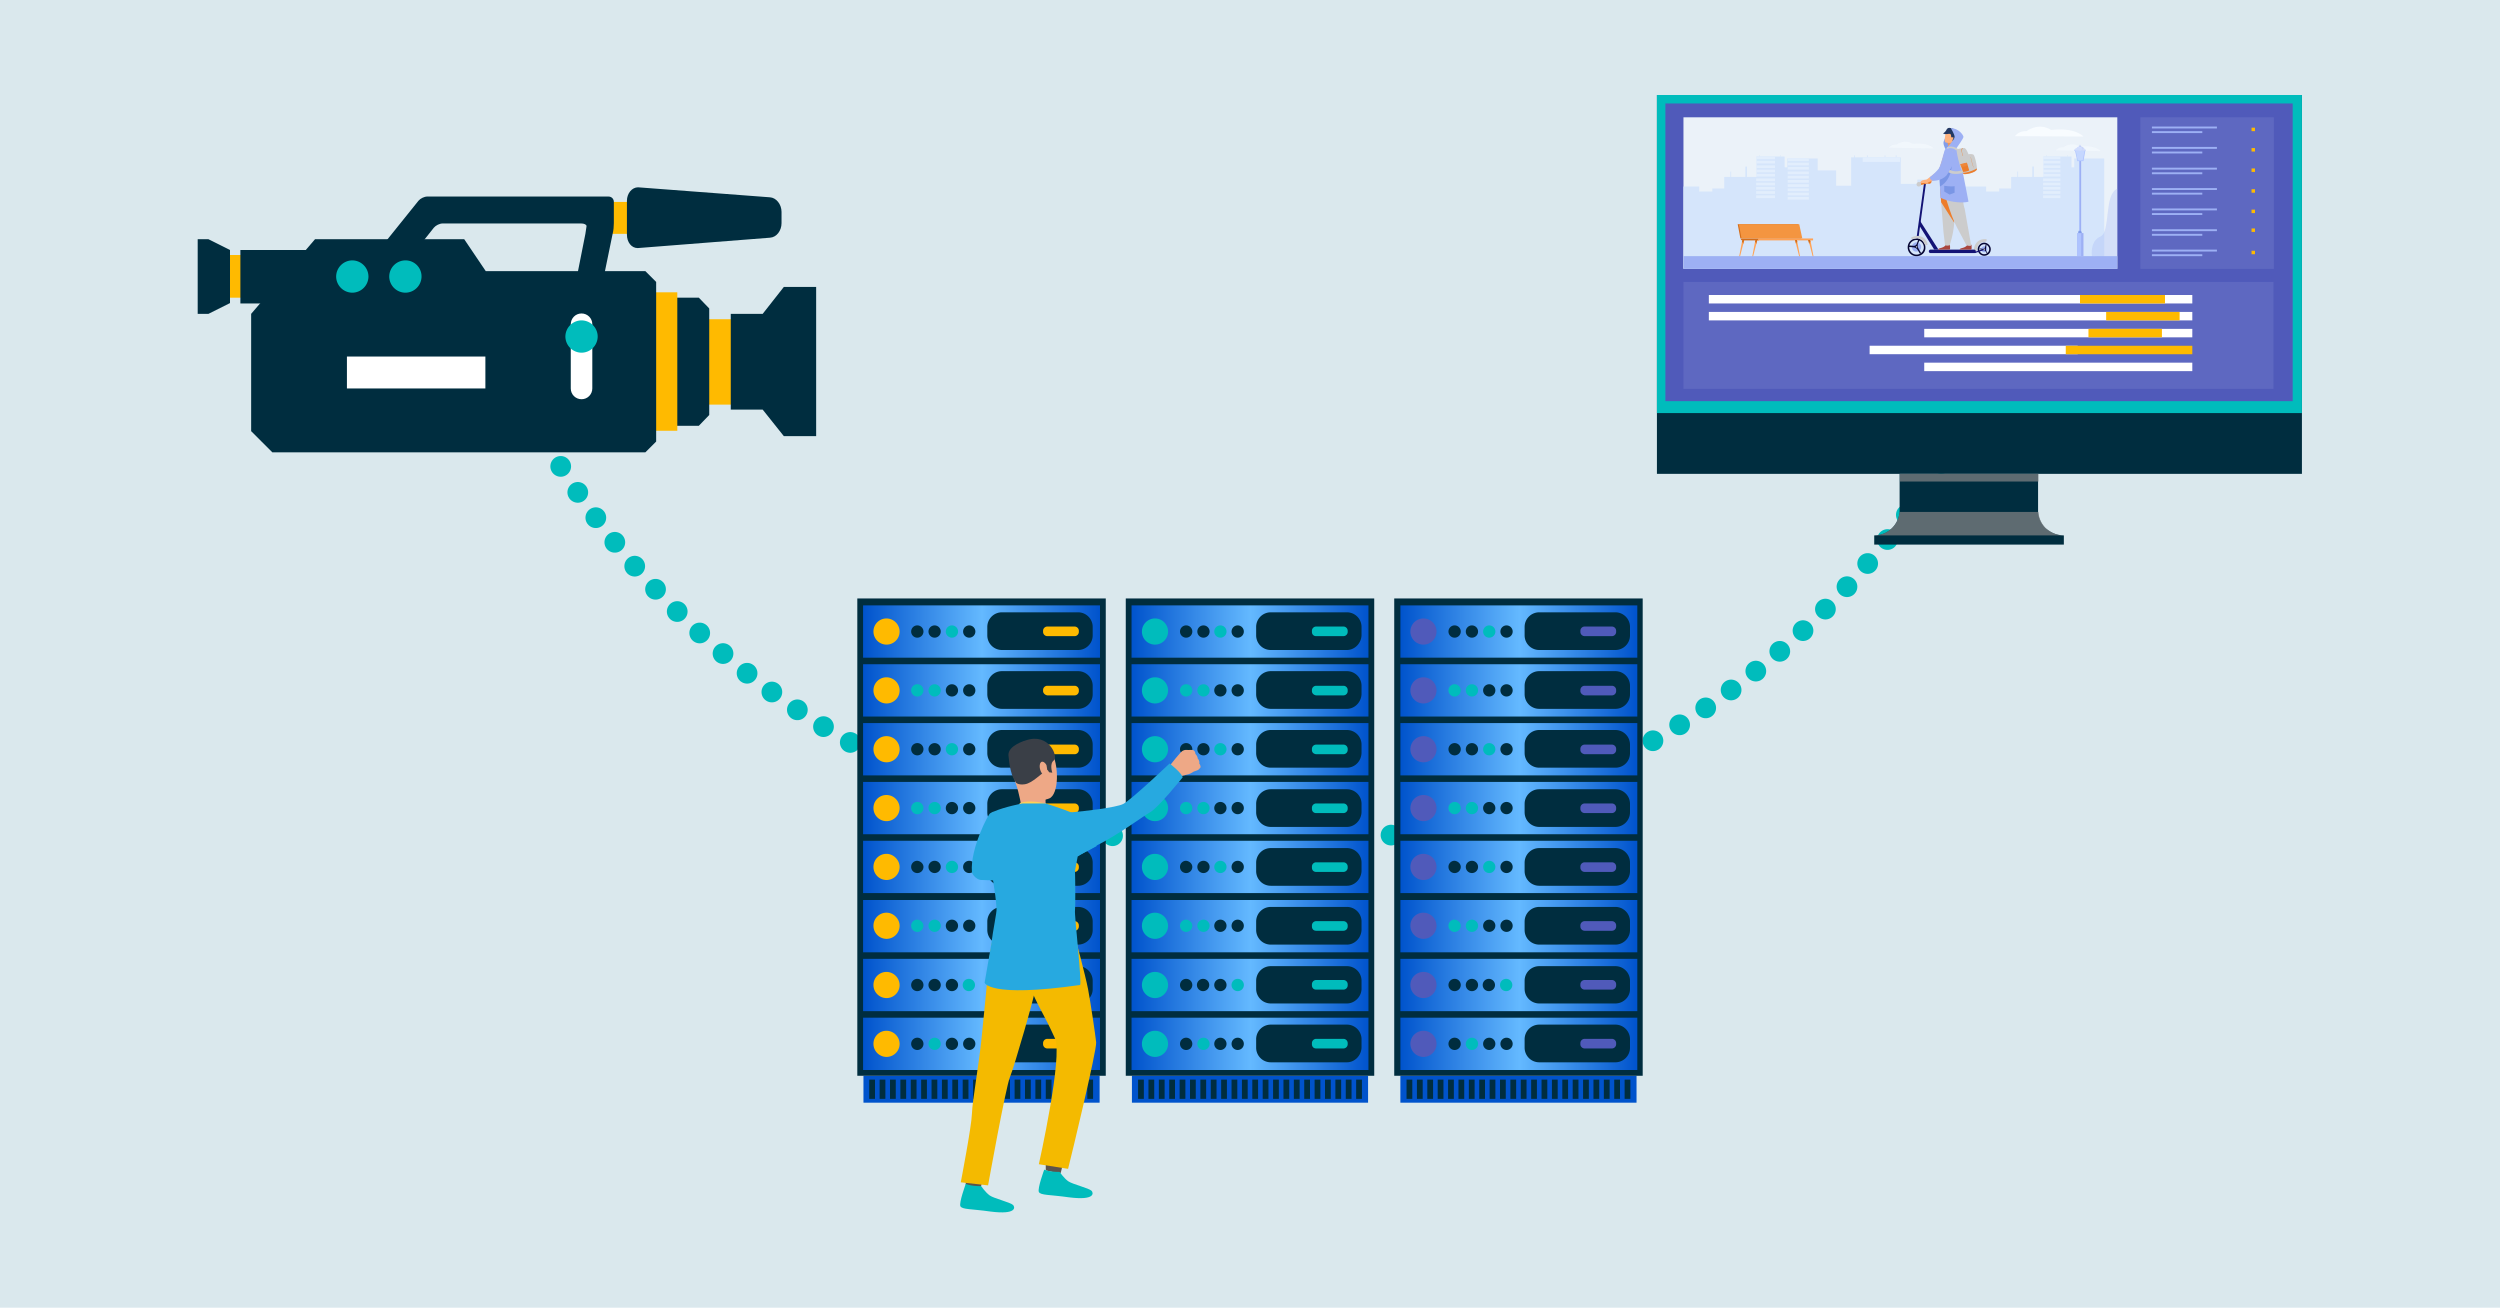 <?xml version="1.0" encoding="UTF-8"?> <svg xmlns="http://www.w3.org/2000/svg" xmlns:xlink="http://www.w3.org/1999/xlink" xmlns:v="https://vecta.io/nano" viewBox="0 0 650 340"><style><![CDATA[.s{fill:#002d3f}.t{fill:#00bcbc}.u{fill:#ffba00}.v{fill:#9db0f4}.w{fill:#505aba}.x{fill:#d36d1a}.y{fill:#aec3ff}.z{fill:#ffa255}.AA{fill:#ed7d2b}.AB{fill:#131375}.AC{fill:#ffb27d}.AD{fill:#0053cc}.AE{fill:#eea886}.AF{fill:#27a9e0}]]></style><path d="M-10-10h670v360H-10z" fill="#dae8ed"></path><path d="M130.7 92.7c32.5 75 107.3 127.6 194.3 127.6s161.8-52.5 194.3-127.6" fill="none" stroke="#00bcbc" stroke-width="5.389" stroke-linecap="round" stroke-linejoin="round" stroke-miterlimit="10" stroke-dasharray="0,8.083"></path><path d="M430.8 24.7h167.7v98.5H430.8z" class="s"></path><path d="M430.8 24.7h167.7v82.7H430.8z" class="t"></path><path d="M536.6 139.2v2.4h-49.3v-2.4c3.5 0 6.3-2.7 6.6-6.1v-.5-9.4h36v9.4.5a6.55 6.55 0 0 0 1.9 4.2c1.4 1.2 3 1.9 4.8 1.9z" class="s"></path><path d="M494 123.2h36v2h-36zm42.6 16h-49.3c3.5 0 6.3-2.7 6.6-6.1H530a6.55 6.55 0 0 0 1.9 4.2c1.3 1.2 2.9 1.9 4.7 1.9z" opacity=".7" fill="#878787"></path><path d="M433 26.9h163.1v77.4H433z" class="w"></path><path d="M437.7 73.3h153.4v27.8H437.7z" fill="#dde7fe" opacity=".1"></path><path d="M437.7 30.5h112.8v39.4H437.7z" fill="#ebf2f9"></path><path d="M547.1 41.2v28.6H437.7V48.5h4.1v1.3h3.4V49h3.1v-3h1.6v-1.4h.2V46h3.7v-2.7h.4V46h2.5 0 0v-.3h0v-.3h0v-.5h0v-.3h0v-.5h0v-.3h0V43h0v-.4h0v-.5h0v-.5h0v-.5h0v-.4h.7v-.4h.1v.4h5.4v-.4h.1v.4h1v2.8h.7 0 0V43h0v-.4h0v-.5h0v-.4h0v-.5h0 0 6.6 0 1.1.2v3.1h4.8v4h3.9v-7.4h.8v-.5h.2v.5h3.1v-.5h.2v.5h4.4v-.5h.2v.5h2.7v-.5h.2v.5h1.1v6.9h4.3v-1.1h5.1v-1.8h1v-.4h.1v.4h3.9 0 .8v-.4h.1v.4h.9v3.6h6v1.3h3.4V49h3.1v-3h1.6v-1.4h.2V46h3.7v-2.7h.4V46h2.5 0 0v-.3h0v-.3h0v-.5h0v-.3h0v-.5h0v-.3h0V43h0v-.4h0v-.5h0v-.5h0v-.5h0v-.4h.7v-.4h.1v.4h5.4v-.4h.1v.4h1v2.8h.7 0 0 0V43h0v-.4h0v-.5h0v-.4h0v-.5h0 0 6.6 0 1.1c0 0 .1 0 .1 0z" fill="#d5e5fb"></path><path d="M484.3 40.9h9.7v1.2h-9.7zm46.9-.2h4.5v.7h-4.5zm0 1.1h4.5v.7h-4.5zm0 1.2h4.5v.7h-4.5zm0 1.1h4.5v.7h-4.5zm0 1.1h4.5v.7h-4.5zm0 1.2h4.5v.7h-4.5zm0 1.1h4.5v.7h-4.5zm0 1.1h4.5v.7h-4.5zm0 1.1h4.5v.7h-4.5zm0 1.1h4.5v.7h-4.5zm-74.6-10.1h4.9v.7h-4.9zm0 1.1h4.9v.7h-4.9zm0 1.2h4.9v.7h-4.9zm0 1.1h4.9v.7h-4.9zm0 1.1h4.9v.7h-4.9zm0 1.2h4.9v.7h-4.9zm0 1.1h4.9v.7h-4.9zm0 1.1h4.9v.7h-4.9zm0 1.1h4.9v.7h-4.9zm0 1.1h4.9v.7h-4.9zm8.2-9.6h5.5v.7h-5.5zm0 1.1h5.5v.7h-5.5zm0 1.1h5.5v.7h-5.5zm0 1.2h5.5v.7h-5.5zm0 1.1h5.5v.7h-5.5zm0 1.1h5.5v.7h-5.5zm0 1.1h5.5v.7h-5.5zm0 1.1h5.5v.7h-5.5zm0 1.1h5.5v.7h-5.5zm0 1.1h5.5v.7h-5.5z" fill="#e2eefd"></path><path d="M541 38.3h-.3 0l.1-.7.2.7z" class="v"></path><path d="M540.7 38.1h0l.1-.6v.4c.1.1 0 .2-.1.2z" fill="#afcdfb"></path><path d="M540.6 41.4h.5v22.8h-.5z" class="v"></path><path d="M540.6 41.4h.2v22.8h-.2z" class="y"></path><path d="M540.1 60.6h1.6v6h-1.6z" class="v"></path><path d="M540.1 60.6h1v6h-1z" class="y"></path><path d="M541.8 38.6c0 .3-.4.5-.9.5h-.1c-.5 0-.8-.2-.8-.5s.4-.5.8-.5h.1c.5 0 .9.2.9.5z" class="v"></path><g class="y"><path d="M541.3 38.6c0 .2-.2.4-.6.5-.5 0-.8-.2-.8-.5s.4-.5.8-.5c.4.1.6.3.6.5z"></path><path d="M541.7 41.9h-1.6l-.6-2.8h2.7z"></path></g><path d="M539.3 38.9h3v.3h-3z" class="v"></path><path d="M539.3 38.9h1.9v.3h-1.9z" class="y"></path><path d="M540.3 60.6h1l-.2-.5-.1-.1h-.5c-.1 0-.1 0-.1.1l-.1.5z" fill="#819dea"></path><path d="M539.7 39.2h2.3l-.5 2.5h-1.3z" fill="#c5d7ff"></path><path d="M542.2 38.9h-2.7l.2-.3h2.2z" class="v"></path><path d="M541.5 38.9h-2l.2-.3h1.6z" class="y"></path><path d="M468.3 62h-15.8l-.7-3.7h15.7z" class="x"></path><path d="M468.6 62h-15.8l-.7-3.7h15.7z" fill="#f49540"></path><path d="M457.2 62.5H453c-.2 0-.4-.2-.4-.4h0 4.7v.4z" class="x"></path><path d="M457.1 62h14.3v.5h-14.3zm-3.6.5l-.3 1.1-.8 3.1s0 .1-.1.1-.1-.1-.1-.2l.7-3.7.1-.5h.5z" class="z"></path><path d="M453.2 63.5c0-.5-.3-.6-.3-.6l.1-.5h.5l-.3 1.1z" class="x"></path><path d="M456.9 62.5l-.3 1.1-.8 3.1s0 .1-.1.1-.1-.1-.1-.2l.7-3.7.1-.5h.5z" class="z"></path><path d="M456.6 63.5c0-.5-.3-.6-.3-.6l.1-.5h.5l-.3 1.1z" class="x"></path><path d="M470.2 62.5l.3 1.1.8 3.1s0 .1.1.1.1-.1.1-.2l-.7-3.7-.1-.5h-.5z" class="z"></path><path d="M470.4 63.5c0-.5.3-.6.3-.6l-.1-.5h-.5l.3 1.1z" class="x"></path><path d="M466.7 62.5l.3 1.1.8 3.1s0 .1.1.1.1-.1.1-.2l-.7-3.7-.1-.5h-.5z" class="z"></path><path d="M467 63.5c0-.5.3-.6.3-.6l-.1-.5h-.5l.3 1.1z" class="x"></path><g fill="#f8fcff"><path d="M507.1 36.3c0-.6.5-1 1-1 .6 0 1 .5 1 1 0 .6-.5 1-1 1a.94.94 0 0 1-1-1zm16.8-.9s.9-1.4 3-1.3c0 0 3.1-2.4 6.4-.3 0 0 3.5-.5 6.1.4 1.7.6 2.3 1.3 2.3 1.3l-17.8-.1z"></path><path d="M534.5 39.1s.6-.9 2-.8c0 0 2-1.6 4.2-.2 0 0 2.3-.3 4 .3 1.1.4 1.5.9 1.5.9l-11.7-.2zm-43.4-.7s.6-.9 2-.8c0 0 2-1.6 4.2-.2 0 0 2.3-.3 4 .3 1.1.4 1.5.9 1.5.9l-11.7-.2z" opacity=".5"></path></g><path d="M437.7 66.6h112.8v3.3H437.7z" class="v"></path><path d="M513.3 65.6s-.4-1.3.6-2.5 2.6-.9 2.6-.9.2.4-.2.6c-.5.3-2-.3-2.4 2.4-.1.1-.3.6-.6.4z" fill="#ccc"></path><path d="M501 47.2a.65.65 0 0 1 .6-.6.65.65 0 0 1 .6.6.65.65 0 0 1-.6.6.65.65 0 0 1-.6-.6z" class="AA"></path><path d="M515.1 64.8c0-.4.4-.8.8-.8s.8.4.8.8-.4.8-.8.8-.8-.3-.8-.8zm-18-.6c0-.7.6-1.2 1.2-1.2.7 0 1.2.6 1.2 1.2 0 .7-.6 1.2-1.2 1.2-.7.1-1.2-.5-1.2-1.2z" class="v"></path><path d="M498.252 62.192l1.984-14.464.495.068-1.984 14.464z" class="AB"></path><path d="M499 48.2v-.5l2.6-.6.1.5z" class="AA"></path><path d="M498.3 66.6a2.26 2.26 0 0 1-2.3-2.3 2.3 2.3 0 1 1 4.6 0c.1 1.3-1 2.3-2.3 2.3zm0-4.2c-1 0-1.9.8-1.9 1.9 0 1 .8 1.9 1.9 1.9 1 0 1.9-.8 1.9-1.9 0-1-.8-1.9-1.9-1.9zm17.6 4.1c-.9 0-1.7-.8-1.7-1.7s.8-1.7 1.7-1.7 1.7.8 1.7 1.7c0 1-.8 1.7-1.7 1.7zm0-3c-.7 0-1.3.6-1.3 1.3s.6 1.3 1.3 1.3 1.3-.6 1.3-1.3-.6-1.3-1.3-1.3z" fill="#060633"></path><g class="AB"><path d="M513.3 65.8h-11.4c-.2 0-.4-.2-.4-.4v-.1c0-.2.2-.4.4-.4h11.4c.2 0 .4.2.4.4v.1c.1.2-.1.4-.4.4z"></path><path d="M513.5 65.8c-.1 0-.2 0-.2-.1s0-.2.1-.2l2.4-.8c.1 0 .2 0 .2.1s0 .2-.1.2l-2.4.8h0zM499 58.6l3.9 6.3h1.1l-4.8-7.5z"></path></g><path d="M499.2 62.2l-.4-.1-.4 1.2c-.1.4-.5.7-1 .6l-1.2-.1v.4l1.2.1c.5 0 1 .3 1.2.7l.6 1 .3-.2-.6-1c-.3-.5-.4-1-.2-1.5l.5-1.1zm17.3 1.4l-.2-.1-.2.8c-.1.3-.3.4-.6.4l-.8-.1v.2l.8.1c.3 0 .6.2.8.5l.4.7.2-.1-.4-.6c-.2-.3-.2-.7-.1-1l.1-.8z" fill="#060633"></path><path d="M515.7 64.8c0-.1.1-.2.2-.2s.2.1.2.2-.1.2-.2.2-.2-.1-.2-.2zm-17.6-.6c0-.1.1-.2.2-.2s.2.1.2.2-.1.2-.2.2-.2-.1-.2-.2zm-1.2-2.4s1.1-.8 2.6-.3 1.7 2.1 1.7 2.1-.3.3-.7 0-.4-2-3.1-1.5c0 .1-.6.1-.5-.3z" fill="#ccc"></path><path d="M507.2 33.3s-1.9 3-1.9 3.8.6 1.8.6 1.8l1.9-1.6.9-1.7-1.5-2.3z" fill="#829ce8"></path><path d="M508.7 37.8s-.6 1.1-1.8.9c0 0-.3-.5-.4-.9v-.1c-.1-.5-.2-.7-.2-.7l1.5-.9c.2 1.2.9 1.7.9 1.7z" fill="#ed975d"></path><path d="M505.8 37s1.7.6 2.1-.5c.3-1.1.8-1.7-.3-2.2-1.1-.4-1.4-.1-1.7.3-.1.3-.5 2.2-.1 2.4z" class="AC"></path><path d="M503.9 64.9h2.9.1c.2-.1.1-.8.1-1.1v-.1s-1-.8-1.1-.2v.1h0c-.2.6-1 .8-1.4.9-.5.1-.6.3-.6.4zm5.6 0h2.9.1c.2-.1.1-.8.1-1.1v-.1s-1-.8-1.1-.2v.1h0c-.2.6-1 .8-1.4.9-.5.1-.6.3-.6.4z" fill="#a9453d"></path><path d="M504.4 48.4l.3 4.2.6 7.7.4 3.4s.2.3 1.2.1c0 0 1-2.8 1.2-5.9v-.2l.6-9.6-4.3.3z" fill="#ccc"></path><path d="M504.4 48.4l.3 4.2 3.4 5.3v-.2l.6-9.6-4.3.3z" class="AA"></path><path d="M505.1 48.6s1.9 7.2 3.7 10.5l2.5 4.7s1.1.3 1.2 0l-1.7-9.6c-.4-.9-.6-3.8-.6-4.7s-.7-2.1-.7-2.1l-4.4 1.2z" fill="#ccc"></path><path d="M504.5 51.4c3.5 1.7 7.3 1.2 7.3 1a544.65 544.65 0 0 0-2-10.1c-.5-2.1-1.1-3.9-1.7-4.3-.1-.1-.5.2-1 .4-.4.2-.8.2-1.2.2l-.3.5-1.5 5.2v.1.6c.2.2.4 6.4.4 6.4z" class="v"></path><path d="M504.4 48.5c3.4-1.9 3.1-6.4 3.1-6.4l-3.2 2.9v.7.5h0v.2l.1 2.1z" fill="#7a96e5"></path><path d="M500.9 47.1c-.2-.3 0-.4 0-.4l3.1-2.3c.2-.2 1.3-3.7 1.3-3.7s.4-1.4 1.2-1.5a1.41 1.41 0 0 1 1.5.7c.4.5.4 1.2 0 1.7-.7 1.2-2.2 3.5-2.7 3.9-1 .9-4 1.9-4 1.9s-.2 0-.4-.3z" class="AC"></path><path d="M507.8 36.8s.4.2 1.3-1.2c.1-.2.3-.7 0-1.2-.2-.5-1.1-.9-1.9-1.1s-1 .2-1.2.6-.8.8-.8.8c.6.4 1.5 0 1.8.1s.3.6.3.7 0 .3.4.2.1.5 0 .6c0 0-.1.4.1.5z" fill="#233862"></path><path d="M507.2 33.3s1 1.6 1 2.3-2.1 2.9-2.1 2.9 1.9.5 2.6 0c0 0 1.8-2.5 1.8-2.9s-1.1-2.2-3.3-2.3z" class="v"></path><path d="M505.5 48.3s1.7.3 2.7.1v1.7l-1.3.5-1.4-.8v-1.5z" fill="#7a96e5"></path><path d="M500.9 46.7s-1.1.1-1.3.3-.6.6-.3.7l.8-.2c.4.1.5.3.8.2s.5-.3.5-.3l-.5-.7z" class="AC"></path><g fill="#ccc"><path d="M498.3 47.9a.65.65 0 0 1 .6-.6.65.65 0 0 1 .6.6.65.65 0 0 1-.6.6c-.4 0-.6-.3-.6-.6zm15.7-4.1v.2c-.2.9-3.2 1.5-3.5 1.2-.1-.1-.1-.1-.2-.3-.8-1.4-1.9-6.4-1.5-6.1l1.4-.3h.1 0 .5c.5.2 1 1.6 1 1.6s.5-.1.9 0h.1c.1 0 .2.1.3.1.4.4.9 2.7.9 3.6z"></path><path d="M509.1 38.8s-1-1-2.7-.6l-.4.4s1.7-.4 2.6.5l.5-.3zm-2.9 4.6s1 1.8 3.8.9l.3.7s-3.3.9-4.4-.9l.3-.7z"></path></g><path d="M506.6 38.9s-.7-.1-1 .6c-.2.5-.6 2.7-1.5 4.3-.4.6-1.8 1.9-2.4 2.3 0 0 .2.7.7.9 0 0 2.2.2 3.7-1.4.4-.5 2.9-4.6 2.4-5.4-.5-.9-1.9-1.3-1.9-1.3z" class="v"></path><g class="AA"><path d="M510.3 38.6c-.1.1-.3.4-.2.8.1.7.3 1.1.3 1.1h-.1s-.2-.5-.3-1.2c-.1-.4.1-.7.2-.8l.1.1zm2.9 5.2h0c-.1-.1-.9-2.6-.8-3.1 0-.3.2-.4.3-.5h.1c-.1 0-.4.1-.4.5 0 .5.8 3.1.8 3.1zm-3.5-1.1l.7 2s1 0 1.6-.4l-.6-2c-.1 0-.7.4-1.7.4z"></path><path d="M514 43.8v.2c-.2.9-3.2 1.5-3.5 1.2-.1-.1-.1-.1-.2-.3 0 .1 1.7 0 3.7-1.1z"></path></g><path d="M509.7 42.7l.2.6.9.1.7-.5-.2-.6c0 0-1.1.2-1.6.4z" fill="#ef873a"></path><path d="M510.6 43.2c0-.1.1-.1 0 0 .1-.1.1 0 .1 0 .1 0 0 0-.1 0h0z" class="AB"></path><path d="M444.3 76.7H570v2.2H444.3zm0 4.4H570v2.2H444.3zm56 4.4H570v2.2h-69.7zm-14.2 4.4h54.1v2.2h-54.1zm14.2 4.4H570v2.2h-69.7z" fill="#fff"></path><path d="M537.1 89.9H570v2.2h-32.9zm5.9-4.4h19.1v2.2H543zm-2.2-8.8h22.1v2.2h-22.1zm6.8 4.4h19.1v2.2h-19.1z" class="u"></path><path d="M550.5 49.1v18.4l-6.6-.9s-.6-3.9 2.2-5.1c2.7-1.1.9-11.1 4.4-12.4z" opacity=".3" class="v"></path><path d="M556.5 30.5h34.7v39.4h-34.7z" fill="#dde7fe" opacity=".1"></path><path d="M559.5 32.9h16.9v.5h-16.9zm0 1.2h13.1v.5h-13.1z" class="v"></path><path d="M585.4 33.2h.9v.9h-.9z" class="u"></path><path d="M559.5 38.2h16.9v.5h-16.9zm0 1.2h13.1v.5h-13.1z" class="v"></path><path d="M585.4 38.5h.9v.9h-.9z" class="u"></path><path d="M559.5 43.6h16.9v.5h-16.9zm0 1.2h13.1v.5h-13.1z" class="v"></path><path d="M585.4 43.8h.9v.9h-.9z" class="u"></path><path d="M559.5 48.9h16.9v.5h-16.9zm0 1.2h13.1v.5h-13.1z" class="v"></path><path d="M585.4 49.2h.9v.9h-.9z" class="u"></path><path d="M559.5 54.2h16.9v.5h-16.9zm0 1.2h13.1v.5h-13.1z" class="v"></path><path d="M585.4 54.5h.9v.9h-.9zm0 4.9h.9v.9h-.9z" class="u"></path><path d="M559.5 59.6h16.9v.5h-16.9zm0 1.2h13.1v.5h-13.1zm0 4.1h16.9v.5h-16.9zm0 1.2h13.1v.5h-13.1z" class="v"></path><path d="M585.4 65.2h.9v.9h-.9z" class="u"></path><path d="M224.5 279.7h61.4v7h-61.4z" class="AD"></path><g class="s"><path d="M226 280.7h1.5v5H226z"></path><use xlink:href="#Z"></use><use xlink:href="#Z" x="2.7"></use><use xlink:href="#Z" x="5.4"></use><use xlink:href="#Z" x="8.1"></use><use xlink:href="#Z" x="10.8"></use><use xlink:href="#Z" x="13.5"></use><use xlink:href="#Z" x="16.2"></use><use xlink:href="#Z" x="18.9"></use><use xlink:href="#Z" x="21.6"></use><path d="M253 280.7h1.5v5H253z"></path><use xlink:href="#Z" x="27"></use><use xlink:href="#Z" x="29.7"></use><use xlink:href="#Z" x="32.4"></use><use xlink:href="#Z" x="35.1"></use><use xlink:href="#Z" x="37.8"></use><use xlink:href="#Z" x="40.5"></use><use xlink:href="#Z" x="43.2"></use><use xlink:href="#Z" x="45.9"></use><use xlink:href="#Z" x="48.6"></use><path d="M280 280.7h1.5v5H280z"></path><use xlink:href="#Z" x="54"></use><path d="M222.9 155.6h64.6v124.1h-64.6z"></path></g><linearGradient id="A" gradientUnits="userSpaceOnUse" x1="224.356" y1="225.427" x2="285.948" y2="225.427"><stop offset="0" stop-color="#0053cc"></stop><stop offset=".503" stop-color="#64b9ff"></stop><stop offset="1" stop-color="#0053cc"></stop></linearGradient><path d="M224.4 218.6H286v13.6h-61.6z" fill="url(#A)"></path><linearGradient id="B" gradientUnits="userSpaceOnUse" x1="224.356" y1="271.364" x2="285.948" y2="271.364"><stop offset="0" stop-color="#0053cc"></stop><stop offset=".503" stop-color="#64b9ff"></stop><stop offset="1" stop-color="#0053cc"></stop></linearGradient><path d="M224.4 264.6H286v13.6h-61.6z" fill="url(#B)"></path><linearGradient id="C" gradientUnits="userSpaceOnUse" x1="224.356" y1="256.052" x2="285.948" y2="256.052"><stop offset="0" stop-color="#0053cc"></stop><stop offset=".503" stop-color="#64b9ff"></stop><stop offset="1" stop-color="#0053cc"></stop></linearGradient><path d="M224.4 249.3H286v13.6h-61.6z" fill="url(#C)"></path><linearGradient id="D" gradientUnits="userSpaceOnUse" x1="224.356" y1="240.739" x2="285.948" y2="240.739"><stop offset="0" stop-color="#0053cc"></stop><stop offset=".503" stop-color="#64b9ff"></stop><stop offset="1" stop-color="#0053cc"></stop></linearGradient><path d="M224.4 234H286v13.6h-61.6z" fill="url(#D)"></path><use xlink:href="#a" class="s"></use><use xlink:href="#b" class="u"></use><use xlink:href="#a" y="15.3" class="s"></use><use xlink:href="#b" y="15.3" class="u"></use><path d="M280.3 260.9h-19.8a3.8 3.8 0 0 1-3.8-3.8V255a3.8 3.8 0 0 1 3.8-3.8h19.8a3.8 3.8 0 0 1 3.8 3.8v2.2c0 2-1.7 3.7-3.8 3.7z" class="s"></path><use xlink:href="#b" y="30.6" class="u"></use><use xlink:href="#a" y="45.9" class="s"></use><use xlink:href="#b" y="45.9" class="u"></use><circle cx="252" cy="225.4" r="1.6" class="s"></circle><circle cx="247.5" cy="225.4" r="1.6" class="t"></circle><g class="s"><circle cx="243" cy="225.4" r="1.6"></circle><use xlink:href="#c"></use><circle cx="252" cy="240.7" r="1.6"></circle><circle cx="247.5" cy="240.7" r="1.6"></circle></g><g class="t"><circle cx="243" cy="240.7" r="1.6"></circle><use xlink:href="#c" y="15.3"></use><use xlink:href="#d"></use></g><g class="s"><path d="M249.1 256.1a1.58 1.58 0 1 1-3.2 0 1.58 1.58 0 0 1 1.6-1.6c.8 0 1.6.7 1.6 1.6z"></path><use xlink:href="#d" x="-8.9"></use><use xlink:href="#d" x="-13.4"></use><circle cx="252" cy="271.4" r="1.6"></circle><circle cx="247.5" cy="271.4" r="1.6"></circle></g><circle cx="243" cy="271.4" r="1.6" class="t"></circle><use xlink:href="#d" x="-13.4" y="15.3" class="s"></use><g class="u"><path d="M233.9 225.4a3.4 3.4 0 1 1-6.8 0 3.37 3.37 0 0 1 3.4-3.4c1.8 0 3.4 1.6 3.4 3.4zm0 15.3a3.4 3.4 0 1 1-6.8 0 3.37 3.37 0 0 1 3.4-3.4c1.8 0 3.4 1.6 3.4 3.4z"></path><use xlink:href="#e"></use></g><linearGradient id="E" gradientUnits="userSpaceOnUse" x1="224.356" y1="210.114" x2="285.948" y2="210.114"><stop offset="0" stop-color="#0053cc"></stop><stop offset=".503" stop-color="#64b9ff"></stop><stop offset="1" stop-color="#0053cc"></stop></linearGradient><path d="M224.4 203.3H286v13.6h-61.6z" fill="url(#E)"></path><path d="M280.3 215h-19.8a3.8 3.8 0 0 1-3.8-3.8V209a3.8 3.8 0 0 1 3.8-3.8h19.8a3.8 3.8 0 0 1 3.8 3.8v2.2a3.8 3.8 0 0 1-3.8 3.8z" class="s"></path><use xlink:href="#b" y="-15.3" class="u"></use><g class="s"><circle cx="252" cy="210.1" r="1.6"></circle><circle cx="247.5" cy="210.1" r="1.6"></circle></g><g class="t"><circle cx="243" cy="210.1" r="1.6"></circle><use xlink:href="#d" x="-13.4" y="-46"></use></g><linearGradient id="F" gradientUnits="userSpaceOnUse" x1="224.356" y1="194.802" x2="285.948" y2="194.802"><stop offset="0" stop-color="#0053cc"></stop><stop offset=".503" stop-color="#64b9ff"></stop><stop offset="1" stop-color="#0053cc"></stop></linearGradient><path d="M224.4 188H286v13.6h-61.6z" fill="url(#F)"></path><path d="M280.3 199.6h-19.8a3.8 3.8 0 0 1-3.8-3.8v-2.2a3.8 3.8 0 0 1 3.8-3.8h19.8a3.8 3.8 0 0 1 3.8 3.8v2.2c0 2.2-1.7 3.8-3.8 3.8z" class="s"></path><path d="M271.2 195v-.3a1.11 1.11 0 0 1 1.1-1.1h7.1a1.11 1.11 0 0 1 1.1 1.1v.3a1.11 1.11 0 0 1-1.1 1.1h-7.1c-.6-.1-1.1-.5-1.1-1.1z" class="u"></path><circle cx="252" cy="194.8" r="1.6" class="s"></circle><circle cx="247.5" cy="194.8" r="1.6" class="t"></circle><g class="s"><circle cx="243" cy="194.8" r="1.6"></circle><use xlink:href="#d" x="-13.4" y="-61.3"></use></g><g class="u"><use xlink:href="#e" y="-61.3"></use><use xlink:href="#e" y="-46"></use></g><linearGradient id="G" gradientUnits="userSpaceOnUse" x1="224.356" y1="164.177" x2="285.948" y2="164.177"><stop offset="0" stop-color="#0053cc"></stop><stop offset=".503" stop-color="#64b9ff"></stop><stop offset="1" stop-color="#0053cc"></stop></linearGradient><path d="M224.4 157.4H286V171h-61.6z" fill="url(#G)"></path><linearGradient id="H" gradientUnits="userSpaceOnUse" x1="224.356" y1="179.489" x2="285.948" y2="179.489"><stop offset="0" stop-color="#0053cc"></stop><stop offset=".503" stop-color="#64b9ff"></stop><stop offset="1" stop-color="#0053cc"></stop></linearGradient><path d="M224.4 172.7H286v13.6h-61.6z" fill="url(#H)"></path><path d="M280.3 169h-19.8a3.8 3.8 0 0 1-3.8-3.8V163a3.8 3.8 0 0 1 3.8-3.8h19.8a3.8 3.8 0 0 1 3.8 3.8v2.2a3.8 3.8 0 0 1-3.8 3.8z" class="s"></path><use xlink:href="#b" y="-61.3" class="u"></use><use xlink:href="#a" y="-46" class="s"></use><path d="M271.2 179.7v-.3a1.11 1.11 0 0 1 1.1-1.1h7.1a1.11 1.11 0 0 1 1.1 1.1v.3a1.11 1.11 0 0 1-1.1 1.1h-7.1c-.6-.1-1.1-.6-1.1-1.1z" class="u"></path><circle cx="252" cy="164.2" r="1.6" class="s"></circle><circle cx="247.5" cy="164.2" r="1.6" class="t"></circle><g class="s"><circle cx="243" cy="164.2" r="1.6"></circle><use xlink:href="#d" x="-13.4" y="-91.9"></use><circle cx="252" cy="179.5" r="1.6"></circle><circle cx="247.5" cy="179.5" r="1.6"></circle></g><g class="t"><circle cx="243" cy="179.5" r="1.6"></circle><use xlink:href="#d" x="-13.4" y="-76.6"></use></g><g class="u"><use xlink:href="#e" y="-91.9"></use><use xlink:href="#e" y="-76.6"></use><use xlink:href="#e" y="15.3"></use></g><path d="M294.3 279.7h61.4v7h-61.4z" class="AD"></path><g class="s"><use xlink:href="#Z" x="67.2"></use><use xlink:href="#Z" x="69.9"></use><use xlink:href="#Z" x="72.6"></use><path d="M304 280.7h1.5v5H304z"></path><use xlink:href="#Z" x="78"></use><use xlink:href="#Z" x="80.7"></use><use xlink:href="#Z" x="83.4"></use><use xlink:href="#Z" x="86.1"></use><use xlink:href="#Z" x="88.8"></use><use xlink:href="#Z" x="91.5"></use><use xlink:href="#Z" x="94.2"></use><use xlink:href="#Z" x="96.9"></use><use xlink:href="#Z" x="99.6"></use><path d="M331 280.7h1.5v5H331z"></path><use xlink:href="#Z" x="105"></use><use xlink:href="#Z" x="107.7"></use><use xlink:href="#Z" x="110.4"></use><use xlink:href="#Z" x="113.1"></use><use xlink:href="#Z" x="115.8"></use><use xlink:href="#Z" x="118.5"></use><use xlink:href="#Z" x="121.2"></use><use xlink:href="#Z" x="123.9"></use><path d="M292.7 155.6h64.6v124.1h-64.6z"></path></g><linearGradient id="I" gradientUnits="userSpaceOnUse" x1="294.204" y1="225.427" x2="355.796" y2="225.427"><stop offset="0" stop-color="#0053cc"></stop><stop offset=".503" stop-color="#64b9ff"></stop><stop offset="1" stop-color="#0053cc"></stop></linearGradient><path d="M294.2 218.6h61.6v13.6h-61.6z" fill="url(#I)"></path><linearGradient id="J" gradientUnits="userSpaceOnUse" x1="294.204" y1="271.364" x2="355.796" y2="271.364"><stop offset="0" stop-color="#0053cc"></stop><stop offset=".503" stop-color="#64b9ff"></stop><stop offset="1" stop-color="#0053cc"></stop></linearGradient><path d="M294.2 264.6h61.6v13.6h-61.6z" fill="url(#J)"></path><linearGradient id="K" gradientUnits="userSpaceOnUse" x1="294.204" y1="256.052" x2="355.796" y2="256.052"><stop offset="0" stop-color="#0053cc"></stop><stop offset=".503" stop-color="#64b9ff"></stop><stop offset="1" stop-color="#0053cc"></stop></linearGradient><path d="M294.2 249.3h61.6v13.6h-61.6z" fill="url(#K)"></path><linearGradient id="L" gradientUnits="userSpaceOnUse" x1="294.204" y1="240.739" x2="355.796" y2="240.739"><stop offset="0" stop-color="#0053cc"></stop><stop offset=".503" stop-color="#64b9ff"></stop><stop offset="1" stop-color="#0053cc"></stop></linearGradient><path d="M294.2 234h61.6v13.6h-61.6z" fill="url(#L)"></path><use xlink:href="#f" class="s"></use><use xlink:href="#g" class="t"></use><use xlink:href="#f" y="15.3" class="s"></use><use xlink:href="#g" y="15.3" class="t"></use><path d="M350.2 260.9h-19.8a3.8 3.8 0 0 1-3.8-3.8V255a3.8 3.8 0 0 1 3.8-3.8h19.8a3.8 3.8 0 0 1 3.8 3.8v2.2c-.1 2-1.8 3.7-3.8 3.7z" class="s"></path><use xlink:href="#g" y="30.6" class="t"></use><use xlink:href="#f" y="45.9" class="s"></use><use xlink:href="#g" y="45.9" class="t"></use><circle cx="321.8" cy="225.4" r="1.6" class="s"></circle><circle cx="317.3" cy="225.4" r="1.6" class="t"></circle><g class="s"><circle cx="312.9" cy="225.4" r="1.6"></circle><use xlink:href="#c" x="69.9"></use><circle cx="321.8" cy="240.7" r="1.6"></circle><circle cx="317.3" cy="240.7" r="1.6"></circle></g><g class="t"><circle cx="312.9" cy="240.7" r="1.6"></circle><use xlink:href="#c" x="69.9" y="15.3"></use><use xlink:href="#d" x="69.9"></use></g><g class="s"><use xlink:href="#d" x="65.4"></use><use xlink:href="#d" x="60.9"></use><use xlink:href="#d" x="56.5"></use><circle cx="321.8" cy="271.4" r="1.6"></circle><circle cx="317.3" cy="271.4" r="1.6"></circle></g><circle cx="312.9" cy="271.4" r="1.6" class="t"></circle><use xlink:href="#d" x="56.5" y="15.3" class="s"></use><g class="t"><use xlink:href="#e" x="69.8" y="-30.7"></use><use xlink:href="#e" x="69.8" y="-15.4"></use><use xlink:href="#h"></use></g><linearGradient id="M" gradientUnits="userSpaceOnUse" x1="294.204" y1="210.114" x2="355.796" y2="210.114"><stop offset="0" stop-color="#0053cc"></stop><stop offset=".503" stop-color="#64b9ff"></stop><stop offset="1" stop-color="#0053cc"></stop></linearGradient><path d="M294.2 203.3h61.6v13.6h-61.6z" fill="url(#M)"></path><path d="M350.2 215h-19.8a3.8 3.8 0 0 1-3.8-3.8V209a3.8 3.8 0 0 1 3.8-3.8h19.8a3.8 3.8 0 0 1 3.8 3.8v2.2c-.1 2.1-1.8 3.8-3.8 3.8z" class="s"></path><use xlink:href="#g" y="-15.3" class="t"></use><g class="s"><circle cx="321.8" cy="210.1" r="1.6"></circle><circle cx="317.3" cy="210.1" r="1.6"></circle></g><g class="t"><circle cx="312.9" cy="210.1" r="1.6"></circle><use xlink:href="#d" x="56.5" y="-46"></use></g><linearGradient id="N" gradientUnits="userSpaceOnUse" x1="294.204" y1="194.802" x2="355.796" y2="194.802"><stop offset="0" stop-color="#0053cc"></stop><stop offset=".503" stop-color="#64b9ff"></stop><stop offset="1" stop-color="#0053cc"></stop></linearGradient><path d="M294.2 188h61.6v13.6h-61.6z" fill="url(#N)"></path><path d="M350.2 199.6h-19.8a3.8 3.8 0 0 1-3.8-3.8v-2.2a3.8 3.8 0 0 1 3.8-3.8h19.8a3.8 3.8 0 0 1 3.8 3.8v2.2c-.1 2.2-1.8 3.8-3.8 3.8z" class="s"></path><path d="M341.1 195v-.3a1.11 1.11 0 0 1 1.1-1.1h7.1a1.11 1.11 0 0 1 1.1 1.1v.3a1.11 1.11 0 0 1-1.1 1.1h-7.1c-.7-.1-1.1-.5-1.1-1.1z" class="t"></path><circle cx="321.8" cy="194.8" r="1.6" class="s"></circle><circle cx="317.3" cy="194.8" r="1.6" class="t"></circle><g class="s"><circle cx="312.9" cy="194.8" r="1.6"></circle><use xlink:href="#d" x="56.5" y="-61.3"></use></g><g class="t"><use xlink:href="#h" y="-61.3"></use><use xlink:href="#h" y="-46"></use></g><linearGradient id="O" gradientUnits="userSpaceOnUse" x1="294.204" y1="164.177" x2="355.796" y2="164.177"><stop offset="0" stop-color="#0053cc"></stop><stop offset=".503" stop-color="#64b9ff"></stop><stop offset="1" stop-color="#0053cc"></stop></linearGradient><path d="M294.2 157.4h61.6V171h-61.6z" fill="url(#O)"></path><linearGradient id="P" gradientUnits="userSpaceOnUse" x1="294.204" y1="179.489" x2="355.796" y2="179.489"><stop offset="0" stop-color="#0053cc"></stop><stop offset=".503" stop-color="#64b9ff"></stop><stop offset="1" stop-color="#0053cc"></stop></linearGradient><path d="M294.2 172.7h61.6v13.6h-61.6z" fill="url(#P)"></path><path d="M350.2 169h-19.8a3.8 3.8 0 0 1-3.8-3.8V163a3.8 3.8 0 0 1 3.8-3.8h19.8a3.8 3.8 0 0 1 3.8 3.8v2.2c-.1 2.1-1.8 3.8-3.8 3.8z" class="s"></path><use xlink:href="#g" y="-61.3" class="t"></use><use xlink:href="#f" y="-46" class="s"></use><path d="M341.1 179.7v-.3a1.11 1.11 0 0 1 1.1-1.1h7.1a1.11 1.11 0 0 1 1.1 1.1v.3a1.11 1.11 0 0 1-1.1 1.1h-7.1c-.7-.1-1.1-.6-1.1-1.1z" class="t"></path><circle cx="321.8" cy="164.2" r="1.6" class="s"></circle><circle cx="317.3" cy="164.2" r="1.6" class="t"></circle><g class="s"><circle cx="312.9" cy="164.2" r="1.6"></circle><use xlink:href="#d" x="56.5" y="-91.9"></use><circle cx="321.8" cy="179.5" r="1.6"></circle><circle cx="317.3" cy="179.5" r="1.6"></circle></g><g class="t"><circle cx="312.9" cy="179.5" r="1.6"></circle><use xlink:href="#d" x="56.5" y="-76.6"></use><use xlink:href="#h" y="-91.9"></use><use xlink:href="#h" y="-76.6"></use><use xlink:href="#h" y="15.3"></use></g><path d="M364.1 279.7h61.4v7h-61.4z" class="AD"></path><g class="s"><use xlink:href="#Z" x="137"></use><use xlink:href="#Z" x="139.7"></use><use xlink:href="#Z" x="142.4"></use><use xlink:href="#Z" x="145.1"></use><use xlink:href="#Z" x="147.8"></use><use xlink:href="#Z" x="150.5"></use><use xlink:href="#Z" x="153.2"></use><use xlink:href="#Z" x="155.9"></use><use xlink:href="#Z" x="158.6"></use><path d="M390 280.7h1.5v5H390z"></path><use xlink:href="#Z" x="164"></use><use xlink:href="#Z" x="166.7"></use><use xlink:href="#Z" x="169.4"></use><use xlink:href="#Z" x="172.1"></use><use xlink:href="#Z" x="174.8"></use><use xlink:href="#Z" x="177.5"></use><use xlink:href="#Z" x="180.2"></use><use xlink:href="#Z" x="182.9"></use><use xlink:href="#Z" x="185.6"></use><path d="M417 280.7h1.5v5H417z"></path><use xlink:href="#Z" x="191"></use><use xlink:href="#Z" x="193.7"></use><path d="M362.5 155.6h64.6v124.1h-64.6z"></path></g><linearGradient id="Q" gradientUnits="userSpaceOnUse" x1="364.052" y1="225.427" x2="425.644" y2="225.427"><stop offset="0" stop-color="#0053cc"></stop><stop offset=".503" stop-color="#64b9ff"></stop><stop offset="1" stop-color="#0053cc"></stop></linearGradient><path d="M364.1 218.6h61.6v13.6h-61.6z" fill="url(#Q)"></path><linearGradient id="R" gradientUnits="userSpaceOnUse" x1="364.052" y1="271.364" x2="425.644" y2="271.364"><stop offset="0" stop-color="#0053cc"></stop><stop offset=".503" stop-color="#64b9ff"></stop><stop offset="1" stop-color="#0053cc"></stop></linearGradient><path d="M364.1 264.6h61.6v13.6h-61.6z" fill="url(#R)"></path><linearGradient id="S" gradientUnits="userSpaceOnUse" x1="364.052" y1="256.052" x2="425.644" y2="256.052"><stop offset="0" stop-color="#0053cc"></stop><stop offset=".503" stop-color="#64b9ff"></stop><stop offset="1" stop-color="#0053cc"></stop></linearGradient><path d="M364.1 249.3h61.6v13.6h-61.6z" fill="url(#S)"></path><linearGradient id="T" gradientUnits="userSpaceOnUse" x1="364.052" y1="240.739" x2="425.644" y2="240.739"><stop offset="0" stop-color="#0053cc"></stop><stop offset=".503" stop-color="#64b9ff"></stop><stop offset="1" stop-color="#0053cc"></stop></linearGradient><path d="M364.1 234h61.6v13.6h-61.6z" fill="url(#T)"></path><use xlink:href="#i" class="s"></use><use xlink:href="#j" class="w"></use><use xlink:href="#i" y="15.3" class="s"></use><use xlink:href="#j" y="15.3" class="w"></use><path d="M420 260.9h-19.8a3.8 3.8 0 0 1-3.8-3.8V255a3.8 3.8 0 0 1 3.8-3.8H420a3.8 3.8 0 0 1 3.8 3.8v2.2c0 2-1.7 3.7-3.8 3.7z" class="s"></path><use xlink:href="#j" y="30.6" class="w"></use><use xlink:href="#i" y="45.9" class="s"></use><use xlink:href="#j" y="45.9" class="w"></use><circle cx="391.7" cy="225.4" r="1.6" class="s"></circle><circle cx="387.2" cy="225.4" r="1.6" class="t"></circle><g class="s"><circle cx="382.7" cy="225.4" r="1.6"></circle><use xlink:href="#c" x="139.7"></use><circle cx="391.7" cy="240.7" r="1.6"></circle><circle cx="387.2" cy="240.7" r="1.6"></circle></g><g class="t"><circle cx="382.7" cy="240.7" r="1.6"></circle><use xlink:href="#c" x="139.7" y="15.3"></use><use xlink:href="#d" x="139.7"></use></g><g class="s"><use xlink:href="#d" x="135.2"></use><use xlink:href="#d" x="130.8"></use><use xlink:href="#d" x="126.3"></use><circle cx="391.7" cy="271.4" r="1.6"></circle><circle cx="387.2" cy="271.4" r="1.6"></circle></g><circle cx="382.7" cy="271.4" r="1.6" class="t"></circle><use xlink:href="#d" x="126.3" y="15.3" class="s"></use><g class="w"><use xlink:href="#e" x="139.6" y="-30.7"></use><use xlink:href="#e" x="139.6" y="-15.4"></use><use xlink:href="#h" x="69.8"></use></g><linearGradient id="U" gradientUnits="userSpaceOnUse" x1="364.052" y1="210.114" x2="425.644" y2="210.114"><stop offset="0" stop-color="#0053cc"></stop><stop offset=".503" stop-color="#64b9ff"></stop><stop offset="1" stop-color="#0053cc"></stop></linearGradient><path d="M364.1 203.3h61.6v13.6h-61.6z" fill="url(#U)"></path><path d="M420 215h-19.8a3.8 3.8 0 0 1-3.8-3.8V209a3.8 3.8 0 0 1 3.8-3.8H420a3.8 3.8 0 0 1 3.8 3.8v2.2a3.8 3.8 0 0 1-3.8 3.8z" class="s"></path><use xlink:href="#j" y="-15.3" class="w"></use><g class="s"><circle cx="391.7" cy="210.1" r="1.6"></circle><circle cx="387.2" cy="210.1" r="1.6"></circle></g><g class="t"><circle cx="382.7" cy="210.1" r="1.6"></circle><use xlink:href="#d" x="126.3" y="-46"></use></g><linearGradient id="V" gradientUnits="userSpaceOnUse" x1="364.052" y1="194.802" x2="425.644" y2="194.802"><stop offset="0" stop-color="#0053cc"></stop><stop offset=".503" stop-color="#64b9ff"></stop><stop offset="1" stop-color="#0053cc"></stop></linearGradient><path d="M364.1 188h61.6v13.6h-61.6z" fill="url(#V)"></path><path d="M420 199.6h-19.8a3.8 3.8 0 0 1-3.8-3.8v-2.2a3.8 3.8 0 0 1 3.8-3.8H420a3.8 3.8 0 0 1 3.8 3.8v2.2c0 2.2-1.7 3.8-3.8 3.8z" class="s"></path><path d="M410.9 195v-.3a1.11 1.11 0 0 1 1.1-1.1h7.1a1.11 1.11 0 0 1 1.1 1.1v.3a1.11 1.11 0 0 1-1.1 1.1H412c-.6-.1-1.1-.5-1.1-1.1z" class="w"></path><circle cx="391.7" cy="194.8" r="1.6" class="s"></circle><circle cx="387.2" cy="194.8" r="1.6" class="t"></circle><g class="s"><circle cx="382.7" cy="194.8" r="1.6"></circle><use xlink:href="#d" x="126.3" y="-61.3"></use></g><g class="w"><use xlink:href="#h" x="69.8" y="-61.3"></use><use xlink:href="#h" x="69.8" y="-46"></use></g><linearGradient id="W" gradientUnits="userSpaceOnUse" x1="364.052" y1="164.177" x2="425.644" y2="164.177"><stop offset="0" stop-color="#0053cc"></stop><stop offset=".503" stop-color="#64b9ff"></stop><stop offset="1" stop-color="#0053cc"></stop></linearGradient><path d="M364.1 157.4h61.6V171h-61.6z" fill="url(#W)"></path><linearGradient id="X" gradientUnits="userSpaceOnUse" x1="364.052" y1="179.489" x2="425.644" y2="179.489"><stop offset="0" stop-color="#0053cc"></stop><stop offset=".503" stop-color="#64b9ff"></stop><stop offset="1" stop-color="#0053cc"></stop></linearGradient><path d="M364.1 172.7h61.6v13.6h-61.6z" fill="url(#X)"></path><path d="M420 169h-19.8a3.8 3.8 0 0 1-3.8-3.8V163a3.8 3.8 0 0 1 3.8-3.8H420a3.8 3.8 0 0 1 3.8 3.8v2.2a3.8 3.8 0 0 1-3.8 3.8z" class="s"></path><use xlink:href="#j" y="-61.3" class="w"></use><use xlink:href="#i" y="-46" class="s"></use><path d="M410.9 179.7v-.3a1.11 1.11 0 0 1 1.1-1.1h7.1a1.11 1.11 0 0 1 1.1 1.1v.3a1.11 1.11 0 0 1-1.1 1.1H412c-.6-.1-1.1-.6-1.1-1.1z" class="w"></path><circle cx="391.7" cy="164.2" r="1.6" class="s"></circle><circle cx="387.2" cy="164.2" r="1.6" class="t"></circle><g class="s"><circle cx="382.7" cy="164.2" r="1.6"></circle><use xlink:href="#d" x="126.3" y="-91.9"></use><circle cx="391.7" cy="179.5" r="1.6"></circle><circle cx="387.2" cy="179.5" r="1.6"></circle></g><g class="t"><circle cx="382.7" cy="179.5" r="1.6"></circle><use xlink:href="#d" x="126.3" y="-76.6"></use></g><g class="w"><use xlink:href="#h" x="69.8" y="-91.9"></use><use xlink:href="#h" x="69.8" y="-76.6"></use><use xlink:href="#h" x="69.8" y="15.3"></use></g><path d="M276.5 302.1l-.7 2.8c-.1.4-3.9-.6-3.9-.6v-3c0 0 4.1.4 4.6.8z" fill="#5c544d"></path><use xlink:href="#k" class="t"></use><path d="M279.4 243.2s2.8 10.3 3.5 14c.6 3.2 1.9 11.8 2.1 13.8s-6.4 29.4-7.3 32.9l-7.6-1.2s6.3-28.1 4.2-32.7c-3.1-6.8-3.5-6.6-6-12.2s-8.1-5.7-9.6-16.1c-.1.1 18.6-1.8 20.7 1.5z" fill="#f4ba00"></path><g class="AE"><path d="M265.8 193s5.1-1.9 7.4 2 2.1 11.6-.4 12.6c-2.6 1-6.4.5-7.7-2-1.3-2.4-2.5-5.9-2.4-8.3 0-2.3 1.8-3.6 3.1-4.3z"></path><path d="M271.9 207.3s-.2 1.3.1 2-6.4.7-6.4.7-.5-3.6-1.6-6.6c-1-3.1 7.9 3.9 7.9 3.9z"></path></g><path d="M264.1 203.4s.5.8 2.4.5 4.2-2.8 5-3.1.8-.7.8-.7l.5.7.8.1s-.8-2.3.4-3.2-1.2-7.3-7.3-5.2c0 0-4.7 1.3-4.5 3.9s.8 5.6 1.9 7z" fill="#3a3f47"></path><path d="M272.1 199c-.1-.4-1.2-1.7-1.7-.4-.4 1.4.7 3.2 1.3 3 .6 0 .7-1.4.4-2.6z" class="AE"></path><path d="M252.7 226.7c.1.7.8 1.4 1.3 1.7.3.2.7.4 1.2.4h.3 0l5.3.2s3.9-12.7-3.4-17.5c-.3 0-5.2 9.1-4.7 15.2z" class="AF"></path><path d="M271.9 208.9s-4.1-1-6.5-.2l-.4.3s-.7 1.4 2 1.5 6.9.3 4.9-1.6z" fill="#ffd255"></path><path d="M255.7 305.9l-.7 2.8c-.1.4-3.9-.6-3.9-.6v-3c0 0 4.2.4 4.6.8z" fill="#5c544d"></path><path d="M258.6 241.8s-1.4 5.8-1.8 11.5c-.4 5.3-1.1 11.2-1.6 16.7-.6 6.2-2.4 16.2-2.5 19.6-.1 3.3-2.9 17.8-2.9 17.8l7.1.8s4.6-25.6 5.7-28.2 6.5-21.3 6.7-23.4c.3-2.1-10.7-14.8-10.7-14.8z" fill="#f4ba00"></path><use xlink:href="#k" x="-20.4" y="3.7" class="t"></use><path d="M280.8 256.1c.6-.1-1.5-18.2-1.3-19.4.1-.8.1-6.7 0-10.3l.7-3.7c.4-.3.9-.6 1.5-.9.9-.5 2.1-1.1 3.4-1.8-.1-.9-.3-1.6-.3-2-.3-3.3-2.5-5-3.8-5.7-.5-.3-.9-.4-.9-.4-.5-.2-.9-.4-1.4-.6-3-1.2-6.8-2.4-6.8-2.4h-6.1s-4.7.9-7.4 2.1c-.4.1-.7.3-1 .5l.8 17.4c.4 2.5.8 5.3.9 7.4.1.8-.9 5.3-1.4 9.4l-1.7 9.8c0 0 1 4 24.8.6z" class="AF"></path><path d="M312.1 199.6l-.6.6-.8.3c-.1 0-.2.1-.3.1-.2.1-.7.5-1.4.7l-3.6.9-.7-1.8-.5-1.4s2.7-3.5 3.3-3.8c.1 0 .1 0 .2-.1.5-.2 1-.1 1.3-.1.1 0 1.1-.1 1.4.1.3.3.4.6.4.9 0 0 .6.6.6 1.2 0 0 .6.6.4 1.3 0 0 .5.6.3 1.1z" class="AE"></path><path d="M280.4 222.5l4.6-2.6c5.7-2.8 12.7-8 14-8.7 2.1-1.1 8.5-9.1 8.5-9.1-.3-1.2-3.4-3.6-3.4-3.6s-9.8 9.3-12 10.5c-1.8 1-11 2-13.5 2.2-.4 0-.6.1-.6.1-2.5 3.6.9 12.2 2.4 11.2z" class="AF"></path><path d="M178.9 83h13.9v22.2h-13.9z" class="u"></path><path d="M212.2 113.4h-8.4l-5.5-6.9H190V81.6h8.3l5.5-7h8.4z" class="s"></path><path d="M57 66.3h11.1v11.1H57z" class="u"></path><path d="M181.7 110.7h-19.4V77.4h19.4l2.7 2.8v27.7zM62.5 65h19.4v13.9H62.5z" class="s"></path><path d="M167.8 76h8.3v36h-8.3zm-11.1-23.5h11.1v8.3h-11.1z" class="u"></path><g class="s"><path d="M165.8 64.5c-1.6 0-2.8-1.5-2.8-3.5v-8.8c0-1.9 1.3-3.5 2.9-3.5l34.3 2.6c1.6.1 3 1.8 3 3.8V58c0 2-1.3 3.7-3 3.8l-34.4 2.7zm-65.9.5c-.8 0-1-.5-.5-1.1l9.4-11.7c.5-.6 1.5-1.1 2.3-1.1h47.1c.8 0 1.4.6 1.4 1.4V58c0 .8-.1 2-.3 2.7L157 71.9c-.1.7-.9 1.4-1.7 1.4h-4.2c-.8 0-1.3-.6-1.1-1.4l2.2-11.1.3-2c0-.4-.6-.7-1.4-.7h-36c-.8 0-1.8.5-2.3 1.1L109 64c-.5.6-1.5 1.1-2.3 1.1h-6.8z"></path><path d="M65.3 112.1V81.6l16.6-19.4h38.8l5.6 8.3h41.5l2.8 2.8v41.5l-2.8 2.8h-97zM51.4 62.2h2.8l5.6 2.8v13.8l-5.6 2.8h-2.8"></path></g><path d="M90.2 92.7h36v8.3h-36z" fill="#fff"></path><g class="t"><use xlink:href="#l"></use><path d="M109.6 71.9a4.23 4.23 0 0 1-4.2 4.2 4.23 4.23 0 0 1-4.2-4.2 4.23 4.23 0 0 1 4.2-4.2 4.16 4.16 0 0 1 4.2 4.2z"></path></g><path d="M154 101c0 1.5-1.2 2.8-2.8 2.8h0c-1.5 0-2.8-1.2-2.8-2.8V84.3c0-1.5 1.2-2.8 2.8-2.8h0c1.5 0 2.8 1.2 2.8 2.8V101z" fill="#fff"></path><use xlink:href="#l" x="59.6" y="15.6" class="t"></use><defs><path id="Z" d="M228.7 280.7h1.5v5h-1.5z"></path><path id="a" d="M280.3 230.3h-19.8a3.8 3.8 0 0 1-3.8-3.8v-2.2a3.8 3.8 0 0 1 3.8-3.8h19.8a3.8 3.8 0 0 1 3.8 3.8v2.2a3.8 3.8 0 0 1-3.8 3.8z"></path><path id="b" d="M271.2 225.6v-.3a1.11 1.11 0 0 1 1.1-1.1h7.1a1.11 1.11 0 0 1 1.1 1.1v.3a1.11 1.11 0 0 1-1.1 1.1h-7.1a1.11 1.11 0 0 1-1.1-1.1z"></path><path id="c" d="M240.1 225.4a1.58 1.58 0 1 1-3.2 0 1.58 1.58 0 0 1 1.6-1.6c.9.1 1.6.8 1.6 1.6z"></path><path id="d" d="M253.5 256.1a1.58 1.58 0 1 1-3.2 0 1.58 1.58 0 1 1 3.2 0z"></path><path id="e" d="M233.9 256.1a3.37 3.37 0 1 1-6.8 0 3.37 3.37 0 0 1 3.4-3.4 3.44 3.44 0 0 1 3.4 3.4z"></path><path id="f" d="M350.2 230.3h-19.8a3.8 3.8 0 0 1-3.8-3.8v-2.2a3.8 3.8 0 0 1 3.8-3.8h19.8a3.8 3.8 0 0 1 3.8 3.8v2.2c-.1 2.1-1.8 3.8-3.8 3.8z"></path><path id="g" d="M341.1 225.6v-.3a1.11 1.11 0 0 1 1.1-1.1h7.1a1.11 1.11 0 0 1 1.1 1.1v.3a1.11 1.11 0 0 1-1.1 1.1h-7.1c-.7 0-1.1-.5-1.1-1.1z"></path><path id="h" d="M303.7 256.1a3.37 3.37 0 1 1-6.8 0 3.37 3.37 0 1 1 6.8 0z"></path><path id="i" d="M420 230.3h-19.8a3.8 3.8 0 0 1-3.8-3.8v-2.2a3.8 3.8 0 0 1 3.8-3.8H420a3.8 3.8 0 0 1 3.8 3.8v2.2a3.8 3.8 0 0 1-3.8 3.8z"></path><path id="j" d="M410.9 225.6v-.3a1.11 1.11 0 0 1 1.1-1.1h7.1a1.11 1.11 0 0 1 1.1 1.1v.3a1.11 1.11 0 0 1-1.1 1.1H412a1.11 1.11 0 0 1-1.1-1.1z"></path><path id="k" d="M275.5 304.7s1.1 1.6 2.2 2.4 5.4 1.8 6.1 2.5c.5.5 1.1 2.6-5.9 1.7-4.9-.7-7.4-.5-7.8-1.4s1.4-5.8 1.4-5.8 1.1.6 4 .6z"></path><path id="l" d="M95.8 71.9a4.23 4.23 0 0 1-4.2 4.2 4.23 4.23 0 0 1-4.2-4.2 4.23 4.23 0 0 1 4.2-4.2 4.23 4.23 0 0 1 4.2 4.2z"></path></defs></svg> 